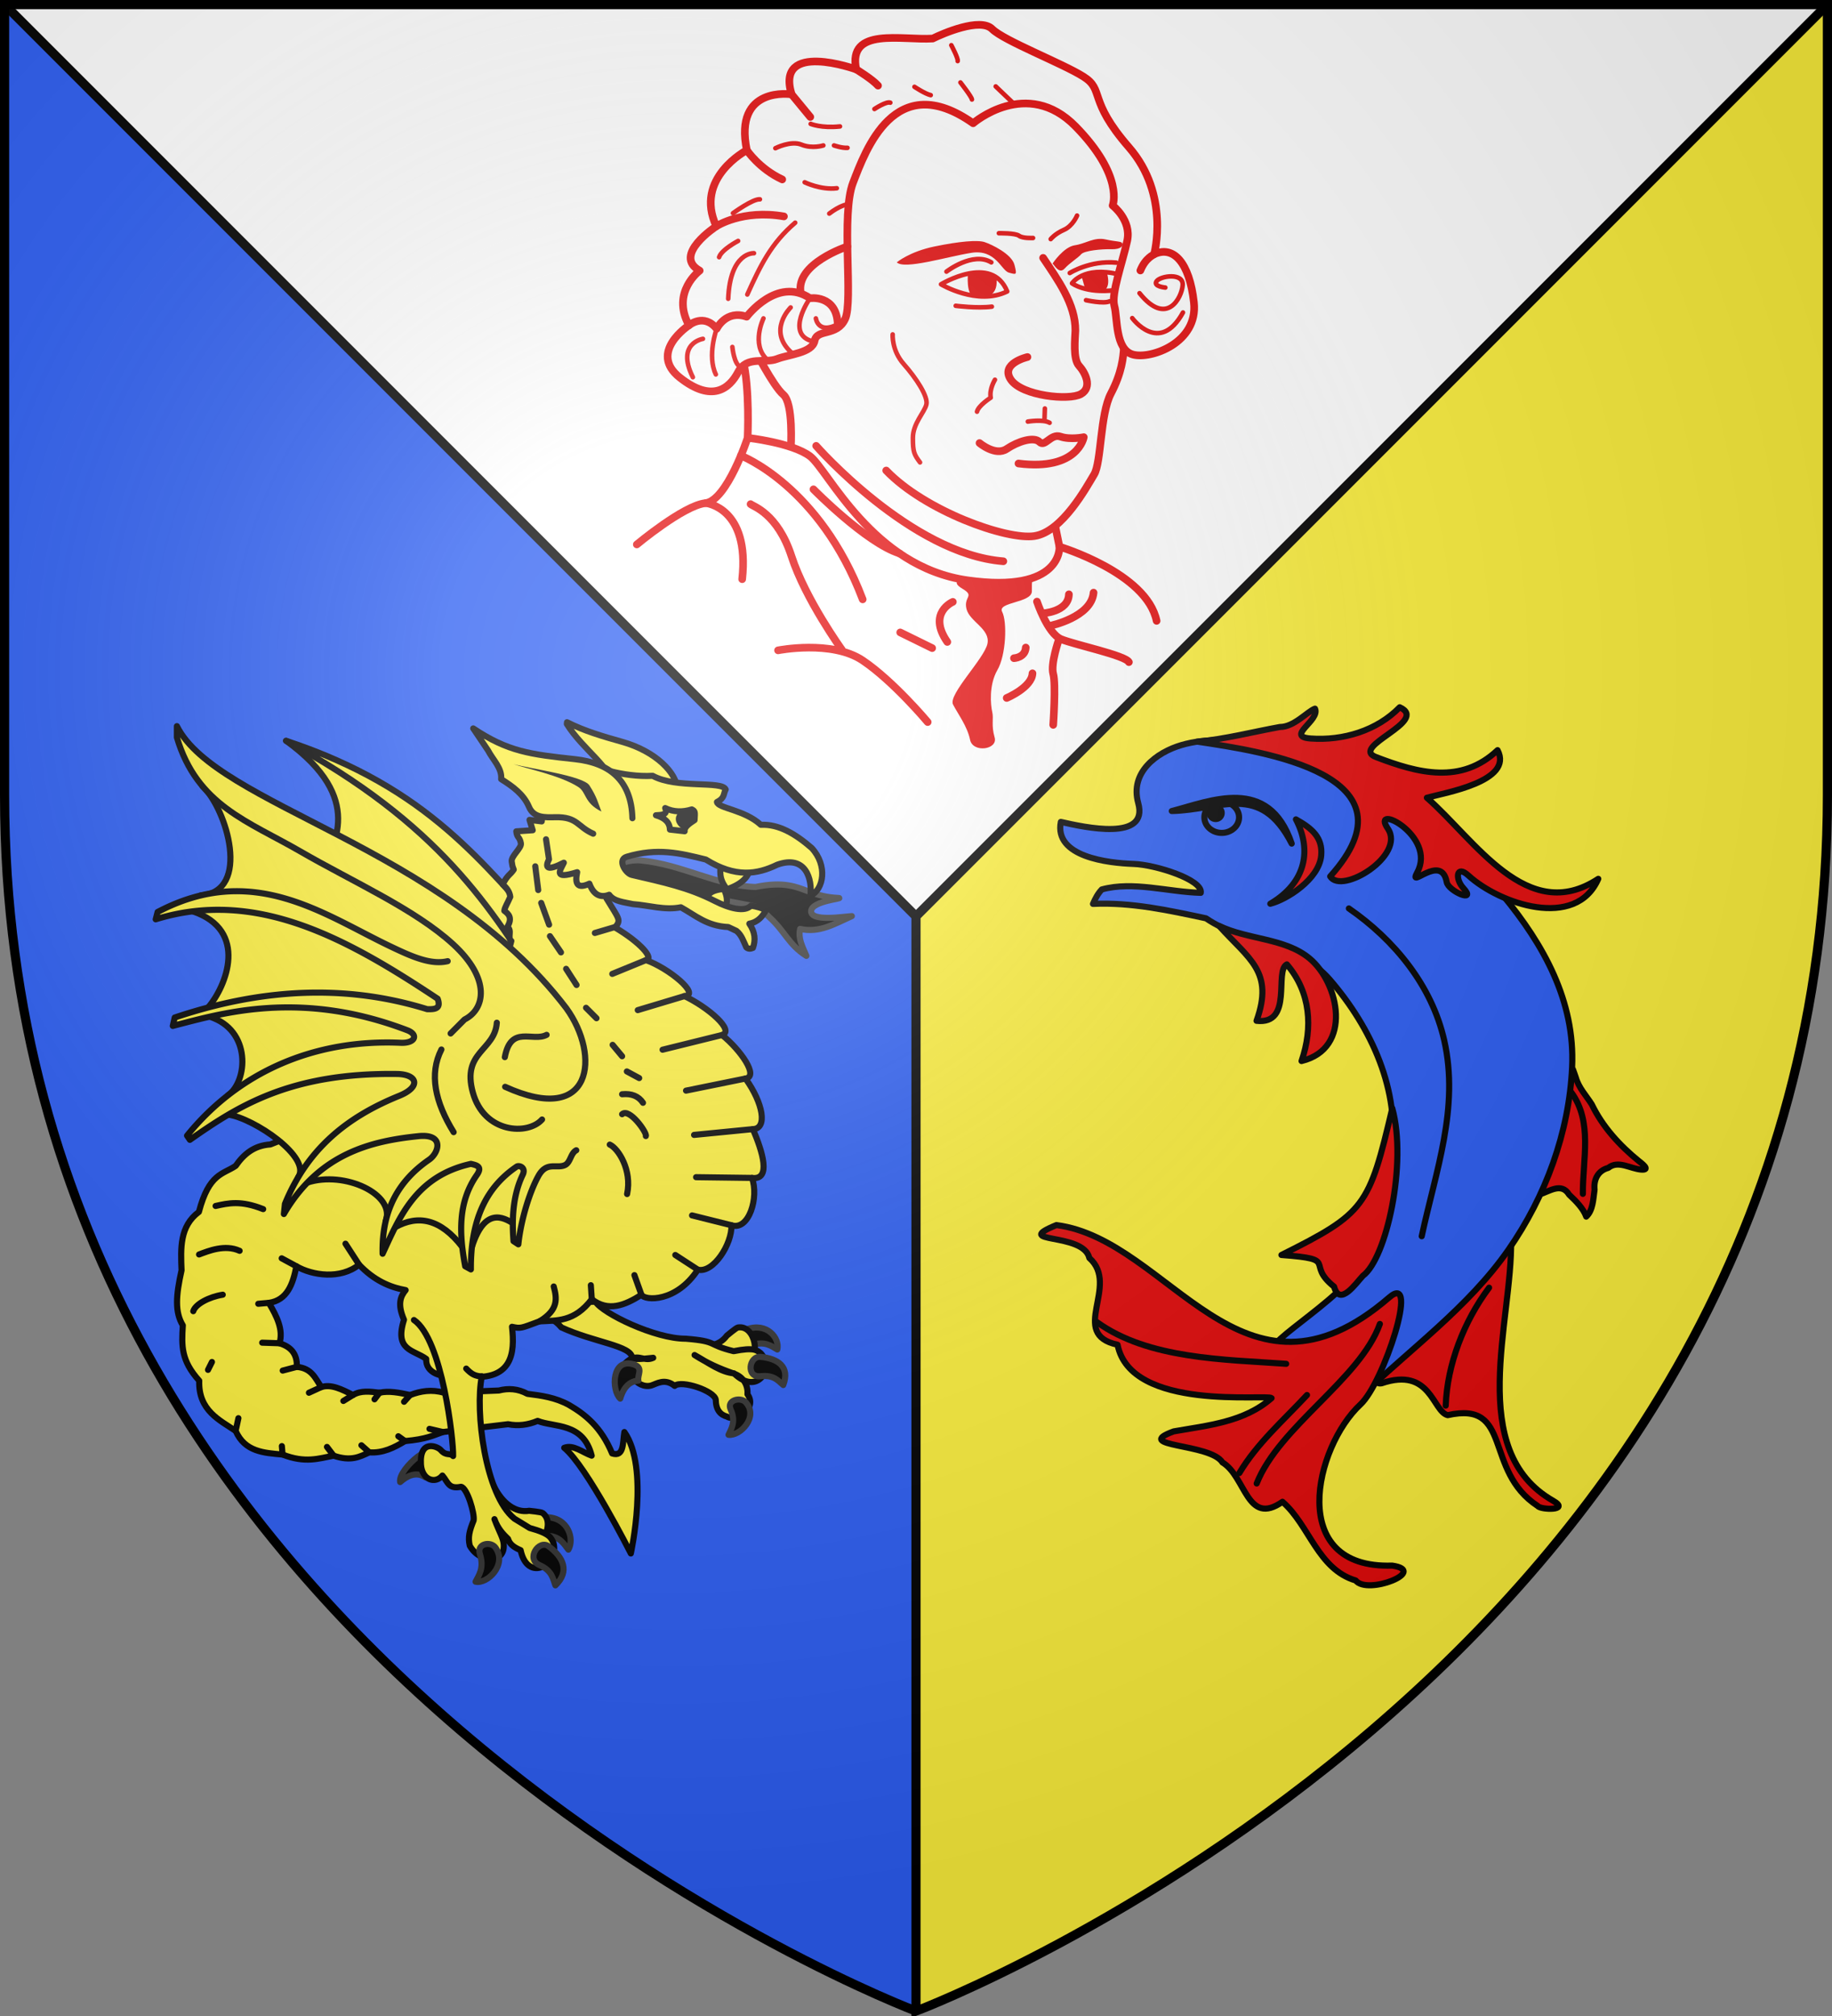 <svg xmlns="http://www.w3.org/2000/svg" width="600" height="660"><rect width="100%" height="100%" fill="#808080" stroke="none"/><radialGradient id="a" cx="221.445" cy="226.331" r="300" gradientTransform="matrix(1.353 0 0 1.349 -77.63 -85.747)" gradientUnits="userSpaceOnUse"><stop offset="0" stop-color="#fff" stop-opacity=".314"/><stop offset=".19" stop-color="#fff" stop-opacity=".251"/><stop offset=".6" stop-color="#6b6b6b" stop-opacity=".125"/><stop offset="1" stop-opacity=".125"/></radialGradient><g fill-rule="evenodd"><path fill="#fcef3c" d="M300 658.5s298.5-112.32 298.5-397.772V1.5H1.5v259.228C1.5 546.18 300 658.5 300 658.5"/><path fill="#2b5df2" d="M1.5 1.5v259.219C1.5 546.17 300 658.5 300 658.5V1.5z"/><path fill="#fff" d="M1.5 1.5 300 300 598.5 1.5z"/></g><g stroke="#e20909" stroke-linecap="round" stroke-linejoin="round" stroke-width=".733"><path fill="#fff" stroke-width="1.834" d="m-340.467 110.095 2.173 10.546 4.425 6.594-22.97 4.132c-12.099-3.428-23.582-3.906-37.453-15.84l-10.9-18.435 4.441-7.67z" transform="matrix(1.364 0 0 1.363 808.417 14.545)"/><path fill="#fff" stroke-width="1.834" d="M-413.166 94.49s.57-11.895-1.142-18.746 19.792-58.045 19.792-58.045l32.734-12.75 25.502 7.23 16.747 23.79-.61 34.949s-2.557 0-2.692 2.086-.47 5.853-3.095 10.832-2.287 16.553-4.037 19.446-7.603 13.793-14.332 14.803c-6.728 1.009-26.308-6.056-35.594-15.745" transform="matrix(1.364 0 0 1.363 808.417 14.545)"/><path fill="none" stroke-width="1.834" d="M-411.739 72.794s4.663 9.23 7.137 11.324 1.808 12.75 1.808 12.75" transform="matrix(1.364 0 0 1.363 808.417 14.545)"/><path fill="#e20909" stroke="none" d="M344.732 86.267s3.578-5.411 7.248-5.961 6.33-2.752 10.092-1.926c3.761.825 5.138.55 5.505 1.284.367.733-.367 2.017-3.579 1.926-3.21-.092-8.899.458-9.908 1.65-1.01 1.193-3.67 2.752-5.413 4.678s-3.303-1.009-3.945-1.65m-51.028-.382s4.152-3.502 12.326-5.188 14.143-2.205 16.478-1.427 8.823 3.891 9.731 7.393c.908 3.503.649 3.243-1.816 2.595-2.465-.649-4.282-7.783-12.326-6.486s-21.928 5.578-24.393 3.113"/><path fill="none" stroke-width="1.834" d="M-342.213 51.27c3.47 5.221 7.806 11.088 7.738 17.495-.067 1.884-.606 6.795.875 8.41s3.297 5.181.47 6.796-14.13.471-16.82-3.432c-2.692-3.902 3.97-5.45 3.97-5.45" transform="matrix(1.364 0 0 1.363 808.417 14.545)"/><path fill="none" stroke-width="1.1" d="M-353.786 80.54s-1.413 2.287-1.01 4.306c0 0-2.96 1.884-3.296 3.364m-7.334-33.643s6.325-4.911 10.765-2.22m1.817-6.998s3.97-.067 4.845.606 3.364.538 3.364.538m10.564-5.383s-1.01 2.49-3.163 3.432-3.162 2.22-3.162 2.22m-22.81 16.014s5.114.673 8.68.202m22.608-1.548s4.239.942 5.652.27m-9.555-6.796s4.912-3.095 11.17-2.49m-53.688 17.24s-.286 3.806 2.664 7.137 5.9 7.802 5.424 9.706-3.235 4.567-3.235 7.993c0 3.425.285 3.996 1.713 5.9m29.974-12.942-.095 2.712m-3.997.428s3.663-.618 5.234.286M-366.73 57.617s12.18-7.422 15.89 1.713c-7.183 3.52-15.89-1.713-15.89-1.713m42.594-2.406c-8.416-2.035-11.145 2.168-11.145 2.168s3.3 2.502 10.28 1.65z" transform="matrix(1.364 0 0 1.363 808.417 14.545)"/><path fill="#fff" stroke-width="1.834" d="M-387.093 5.995s-19.507-7.042-15.51 5.995c0 0-13.989-2.189-10.753 13.417 0 0-12.751 6.66-7.327 18.27 0 0-10.658 6.946-3.997 10.657 0 0-6.946 5.138-2.57 13.131 0 0-9.895 6.471-2.188 12.561 7.708 6.09 11.895 2.664 13.988-1.332s6.376-1.998 9.325-3.14c2.95-1.142 8.47-1.428 9.04-4.378.571-2.95 5.329-.951 7.327-5.233s-1.047-25.121 1.903-32.734c2.95-7.612 9.992-27.595 28.833-14.273 0 0 12.907-11.2 24.614.778 11.708 11.976 8.882 18.974 8.882 18.974s4.575 3.499 3.499 8.478c-1.077 4.98-3.903 12.784-3.095 15.61s.134 10.497 4.44 11.708c4.307 1.21 15.745-2.826 14.669-12.515-1.077-9.69-4.98-13.726-9.555-11.573 0 0 3.903-14.265-6.055-25.703-9.959-11.439-5.787-13.726-10.9-16.956s-19.11-8.613-21.936-11.439-11.842 1.077-14.264 2.288c-7.33.476-20.5-2.856-18.37 7.409" transform="matrix(1.364 0 0 1.363 808.417 14.545)"/><path fill="none" stroke-width="1.834" d="M-413.356 25.407s2.983 4.467 8.5 7.023m-15.827 11.246s6.273-4.113 16.231-2.364m1.848-29.322 4.477 5.436m11.034-11.431s3.901 2.379 5.233 3.901m-45.39 57.57s3.555-3.008 6.65.828c0 0 2.22-4.643 7.2-2.894 0 0 7.334-9.756 15.206-4.44 0 0 6.392-.943 6.661 6.257m2.328-18.688s-12.542 4.092-11.21 11.134m84.847-9.267c-.082.166-2.05.802-3.297 3.902" transform="matrix(1.364 0 0 1.363 808.417 14.545)"/><path fill="none" stroke-width="1.1" d="M-415.45 47.197s-3.996 2.094-4.567 3.902m8.373-.952s-5.709-.38-6.185 10.943m16.082-18.27c-5.821 4.992-8.337 10.262-11.498 17.247m-3.442-19.53s4.853-3.521 6.47-3.331m3.712-12.275s3.71-1.903 6.28-.857 5.234.19 5.234.19m2.569 0s1.903.667 3.235.572m-10.277 8.278s3.902 1.903 7.708 1.428m2.379 3.9s-1.713.286-4.187 2.19m-4.462-21.547s2.559 1.088 7.031.612m8.279-4.187s2.854-1.903 3.806-1.522m5.804-3.806s2.57 1.712 3.902 1.998m7.137-3.045s2.759 3.52 2.759 4.092M-364.256.19s1.713 3.236 1.522 3.807m9.135 6.09 4.282 4.091m36.44 44.225s-3.027-.27-2.085-1.548 6.46-2.086 6.257.942c-.202 3.028-3.835 10.093-10.362 1.951m-1.75 5.989s6.528 8.949 12.18-1.346m-115.26 6.325s-6.527 1.01-2.422 9.218m5.719-11.64s-2.355 6.459-.202 10.967m11.439-13.457s-3.028 6.19.807 9.824m5.72-12.448s-5.72 5.585.268 10.9m4.374-13.12s-6.123 8.68.673 10.361m.74-5.517s.538 3.903 5.248 1.413m-25.3 5.45s.405 4.172 1.885 4.71" transform="matrix(1.364 0 0 1.363 808.417 14.545)"/><path fill="#fff" stroke-width="1.834" d="M-439.776 120.103s11.195-9.342 16.428-9.913 10.182-15.7 10.182-15.7 10.666 1.185 14.972 4.414c4.306 3.23 14.937 26.582 37.814 29.812s22.086-8.075 22.086-8.075 20.905 6.243 23.328 17.816" transform="matrix(1.364 0 0 1.363 808.417 14.545)"/><path fill="none" stroke-width="1.834" d="M-423.173 110.166s10.58 1.056 8.696 18.28m2.018-18.032c.539.538 6.46 2.153 9.824 12.515s12.111 22.473 12.111 22.473m-15.34.135s12.918-2.557 20.32 2.422 15.61 14.803 15.61 14.803m-6.594-21.531 7.67 3.768m-45.925-46.226s18.877 7.2 29.239 34.518m21.648.604s-6.173 2.626-1.328 9.623m21.531-9.689s2.557 7.67 5.786 9.017c3.23 1.345 15.476 3.902 16.284 5.517m-16.822-5.383s-2.018 5.787-1.346 8.209 0 12.246 0 12.246m-.672-23.82s9.823-2.018 10.362-7.939m-12.38 4.98s6.336-.253 6.458-4.576m-13.187 15.341s2.691-.135 2.826-2.557m-4.576 12.111s6.056-2.556 6.19-5.92m-51.944-54.636s22.743 25.972 44.947 27.721m-45.591-17.283s12.605 12.836 20.653 15.394" transform="matrix(1.364 0 0 1.363 808.417 14.545)"/><path fill="#e20909" stroke="none" d="M315.242 192.766c4.152 2.465.26 2.465 1.298 6.615s7.785 6.486 6.876 11.285-12.975 16.733-11.288 19.976 4.671 7.134 5.58 11.544 9.212 3.243 8.044-.778-.26-6.097-.779-8.302-1.167-8.82 1.687-13.75c2.854-4.928 3.244-15.824 1.557-19.067-1.687-3.242 9.786-2.87 9.731-6.744-.055-3.875.25-4.265.25-4.265.19 1.816-19.242 2.066-23.204.39 0 0-3.904.632.248 3.096"/><path fill="none" stroke-width="1.834" d="M-357.487 95.746s3.836 3.23 6.527 1.413 6.527-3.028 7.873-1.682c1.345 1.345 2.69-2.086 5.046-1.279 2.355.808 5.585.135 5.585.135s-1.346 8.141-15.678 6.325" transform="matrix(1.364 0 0 1.363 808.417 14.545)"/><path fill="#e20909" d="M-359.885 54.991s-.595 5.337 1.606 5.445 5.155-.117 4.438-4.75c-1.875-1.091-3.94-1.009-6.044-.695m27.217.454.885 3.143c.11-.095 6.39 2.87 4.468-3.891-1.716-.269-3.478.032-5.353.748" transform="matrix(1.364 0 0 1.363 808.417 14.545)"/></g><g stroke-width="2"><g stroke="#000" stroke-linecap="round" stroke-linejoin="round" stroke-width="3.918"><path stroke="#313131" d="m-32.114 240.685.112 11.8c-8.917.1-11.614 5.662-14.255 8.943-4.037-6.735.087-20.705 14.143-20.743zm74.139-36.73 3.568 11.13c6.236-4.08 12.162-.512 16.18 3.048 1.563-8.723-24.71-29.653-19.748-14.178m-202.71-83.642-3.568 10.118c-8.41-2.96-12.676.87-16.179 2.771-1.697-7.132 6.527-17.658 19.748-12.889" transform="matrix(-.51 0 0 .511 162.556 373.732)"/><g fill="#fcef3c"><path d="M-17.414 259.137c-8.876 6.5-21.797-13.966-12.306-21.186.854-.65 8.632-1.412 8.632-1.412 8.578 1.44 17.115-4.474 22.755-15.94l-8.062 27.239zM-159.987 141.44c-10.46-2.089-6.423-24.37 4.935-22.31 1.022.186 7.013 5.189 7.013 5.189 5.137 6.984 13.826 8.057 25.194 4.67l-22.077 12.97zM111.782-173.072c-6.45-16.607-28.372-46.276 23.034-83.569-96.908 43.7-128.719 92.618-161.458 133.55l-1.556 32.038z" transform="matrix(-.51 0 0 .511 162.556 373.732)"/><path d="M-30.53-95.752C3.003-149.807 36.782-203.857 135.111-256.8 42.448-226.2 8.727-177.468-34.418-131.635zM-87.193 138.575c-1.112 1.77-14.418-.295-13.539-.024 6.575 3.039 10.173-4.209 18.003 3.521 5.863 10.945 1.09-3.01-5.169 9.059-2.002 3.86-7.302 6.448-11.648 5.112-3.289-1.011-8.603-4.858-14.973.277-4.264-3.955-25.764 3.215-26.389 8.93-.128 6.604-3.044 9.628-7.215 10.752-5.493 3.538-19.884-4.988-13.14-14.329-.44-5.268 2.169-10.97 8.721-13.233 9.815-3.39 16.853-6.598 25.25-11.883-9.517 5.34-17.038 11.057-25.299 11.706-15.301 14.854-26.157-3.512-17.132-12.931 2.462-1.767 3.923-3.887 17.328-1.248 17.408-4.233 9.666-6.298 30.722-7.992 19.61.153 53.452-16.242 58.003-23.706l52.388 1.337c-11.862 9.532-21.747 4.552-30.486 15.134-20.862 9.586-45.278 11.698-45.425 19.518z" transform="matrix(-.51 0 0 .511 162.556 373.732)"/><path d="m-29.925-212.921-17.378-4.584-23.48 61.813c-8.235 13.56-9.47 13.527-5.451 18.548-16.524 9.695-25.407 20.184-19.814 20.866-14.815 5.197-35.48 22.379-24.737 23.056-15.39 7.29-32.581 22.218-24.152 24.923-11.724 9.424-23.969 26.585-15.063 27.9-11.38 15.812-14.269 32.138-4.772 32.417-6.063 14.186-12.05 32.849.608 31.262-4.565 12.32 1.867 34.002 13.19 30.333-.474 11.935 11.614 30.884 21.572 28.454 13.853 21.058 33.974 19.974 36.227 16.1 10.631 6.727 21.258 11.09 31.889 2.834 11.206 14.686 22.383 13.57 33.589 14.18 12.176 4.527 12.01 4.7 17.645 3.478-1.903 16.6-.765 36.023 31.361 31.492l4.992-.455c8.124 1.967 19.264-1.22 18.725-10.467 7.998-5.893 20.616-5.177 14.269-25.078 4.363-10.037 2.262-14.99-1.055-18.999 10.153-1.785 20.376-6.279 29.896-16.293 11.962 9.642 30.078 6.92 40.272 1.018 2.208 11.362 5.819 21.756 17.703 23.454-5.159 8.638-9.457 17.252-6.859 25.89-6.787 2.083-11.446 6.23-11.138 15.134-9.684.832-11.924 7.484-15.71 12.945-6.2-2.076-13.268 1.412-20.34 5.087-5.093-3.054-11.1-2.234-17.06-1.48-5.985-1.386-12.777-.014-19.637 1.48-6.816-2.626-13.926-3.73-21.63-1.48l-35.348-1.418c-6.115-1.574-12.233-1.187-18.348 2.126-8.954 1.12-17.894 2.272-26.848 7.213-10.547 6.165-20.529 14.163-27.551 30.977-7.797 2.549-6.739-7.093-7.855-13.718-16.248 22.925-4.162 77.797-4.162 77.797s28.406-56.066 42.792-67.686c-5.897-2.29-11.748 2.969-17.644 5.024 5.37-21.452 24.12-17.983 34.702-22.283 6.334 2.644 12.66 3.393 18.993 2.125l41.913 5.023c6.191 2.15 10.487 4.573 24.269 5.796 6.99 4.197 14.175 7.84 22.92 7.213 6.035 2.783 11.708 5.98 22.92 2.126 9.544 1.776 18.123 4.99 32.77-.709 11.986-1.08 24.203-1.691 30.13-15.134 9.967-6.832 24.073-12.914 23.409-32.177 11.663-12.926 11.377-22.159 10.532-35.445 5.177-8.55 4.489-18.967.82-35.292.542-14.034 1.333-28.147-11.138-37.417-6.565-24.802-15.39-23.934-23.623-29.496-5.16-7.462-11.798-13.071-22.276-13.718C64.994-30.543 15.517-28.886-9.63-128.528c2.764-1.873-.795-6.941 2.581-8.97-3.558-5.953-.705-8.405 1.918-10.352-.214-2.189-2.054-4.836-3.808-8.947.354-3.099 2.117-5.63 4.827-7.968-2.991-6.151-4.888-6.12-7.065-9.49.976-2.455.915-2.575 1.302-5.157.52-3.481-6.437-8.617-5.888-11.664.798-4.433 2.508-3.295 2.955-7.677l-10.551-.708 2.052-6.634-7.855.966z" transform="matrix(-.51 0 0 .511 162.556 373.732)"/><path d="M52.908 114.32c-18.222 12.372-25.487 77.36-25.15 87.159 2.149-2.324 4.349.223 7.948-3.882 2.082-2.373 13.72-7.107 12.707 9.22-.621 10.016-9.222 12.722-13.778 7.147-3.668 4.23-3.796 8.828-11.935 7.2-3.966.553-8.903 17.283-8.123 21.554 2.678 6.643 3.782 10.641 2.494 16.185-6.488 11.506-22.63 11.685-21.822-.701.284-4.362 2.671-7.538 5.96-16.309-2.18 6.127-5.608 9.634-8.731 12.631-1.019 3.33-3.459 5.287-8.082 7.28-4.583 21.432-25.193 8.643-21-4.938 1.484-2.904 1.912-5.696 15.177-9.289l9.84-6.01C7.3 226.32 13.745 172.54 9.345 150.466" transform="matrix(-.51 0 0 .511 162.556 373.732)"/></g><path stroke="#313131" d="M-160.23 167.093c3.357-3.747 12.472-1.49 9.78 4.432-3.685 8.11-.237 12.688 1.354 16.34-7.386.9-19.55-11.38-11.134-20.772m-9.493-29.163c7.521-.746 9.605 13.462.063 12.399-8.862-.988-11.474 3.158-14.594 5.637-4.47-11.658 3.333-16.925 14.531-18.036zm136.139 121.375c6.29-4.604 14.809 8.122 5.884 12.01-8.29 3.611-8.647 8.985-10.236 13.003-9.427-9.018-5.013-18.158 4.352-25.013m34.022.971c3.018-4.427 12.295-2.827 10.13 3.92-2.963 9.24.872 13.927 2.775 17.776-7.28 1.694-20.469-10.597-12.905-21.696m-88.77-117.478c-6.41 2.084-2.06 6.854-2.887 10.332 7.237.535 10.229 6.586 11.661 11.539 5.835-5.6 5.427-26.487-8.774-21.871" transform="matrix(-.51 0 0 .511 162.556 373.732)"/><path fill="#fcef3c" d="M-116.19-225.814c.4-10.279 13.603-24.186 35.41-30.305 12.473-3.5 24.39-6.968 35.402-12.546l.1 1.137c-10.192 16.5-30.322 28.968-27.394 38.484z" transform="matrix(-.51 0 0 .511 162.556 373.732)"/><path stroke="#313131" d="M-93-180.099c-26.526 2.611-48.59 16.29-73.45 16.979-9.22-1.878-15.724-1.904-21.05-1.047-11.175 1.798-17.164 7.48-32.181 8.08-4.38.29 17.315 1.806 17.525 8.445.22 7.008-21.343 3.448-26.138 3.198 11.438 5.107 20.814 10.94 33.2 8.198 1.382 6.167-1.39 11.103-4.007 17.27 11.395-7.178 13.796-15.74 23.386-24.408 3.393-3.067 6.065-6.617 12.196-7.793l78.785-15.105 5.98-11.475c-4.699-1.867-9.469-2.812-14.245-2.342" transform="matrix(-.51 0 0 .511 162.556 373.732)"/><path fill="#fcef3c" d="m-144.31-179.507-18.578 3.724c.457 5.542 4.355 10.527 14.724 14.115 5.889-7.105 4.236-12.337 3.854-17.839m11.105 24.932-13.336 5.366c-2.162-3.7-2.004-7.603.485-12.644 10.346.963 9.945 4.732 12.85 7.278" transform="matrix(-.51 0 0 .511 162.556 373.732)"/><path fill="#fcef3c" d="M-73.47-237.233c-7.183 1.873-17.525 3.464-26.924 2.891-15.32 8.398-44.629 2.986-46.892 8.757 1.606 2.924.466 5.428 5.611 8.043-.68 4.023-17.642 4.915-28.167 14.598-11.604-.55-22.304 5.879-32.675 14.853-10.326 11.123-7.823 26.57.83 30.589-1.289-10.52 2.839-26.447 21.345-19.862 12.703 6.157 26.746 8.522 45.817-3.337 16.745-4.16 31.072-7.665 50.809-1.774 6.26 1.869.665 10.707-3.23 11.614-20.233 4.71-36.43 8.065-53.315 16.702-9.556 4.889-19.313 7.274-23.266 3.008-3.6.494-7.934 1.914-9.74 2.84 2.35 3.867 4.916 7.567 10.794 8.712-3.756 5.438-4.081 10.577-2.28 15.53 1.672.707 3.093.636 4.215-.368 1.776-3.753 2.987-7.895 6.356-10.554l5.245-2.458c13.746-.6 21.165-7.562 30.44-12.658 10.496 2.078 20.514-1.305 30.765-2.022 5.663-1.291 12.114-1.62 15.25-5.998 5.583 2.105 9.968.212 12.724-7.111 7.738 3.588 9.475.1 7.85-7.352 15.893 5.02 10.827-1.288 8.568-6.08 10.477 5.36 12.41 3.605 9.518-2.165l1.91-12.832" transform="matrix(-.51 0 0 .511 162.556 373.732)"/><path fill="none" d="M-125.532-212.821c-2.271 1.142-2.07 1.673-1.767 6.859 3.482 2.262 6.74 4.544 6.361 7.144l9.466-1.06c.102-4.333 2.972-7.447 8.966-9.184-3.833-.193-7.8-.289-5.927-4.616-5.362 2.647-11.347 2.664-17.1.857" transform="matrix(-.51 0 0 .511 162.556 373.732)"/><path d="m-125.93-205.556 6.329 2.95c2.137-1.617 4.318-5.307-.503-7.93-3.525-1.919-6.1 1.674-5.825 4.98" transform="matrix(-.51 0 0 .511 162.556 373.732)"/><path fill="#fcef3c" d="M-87.378-207.16c.661-24.318 14.697-35.455 36.907-37.838 28.722-3.083 43.09-4.837 65.31-19.7l-9.492 14.086c-3.13 6.052-9.107 11.335-8.442 18.413-7.365 4.627-14.419 9.622-17.884 17.765-3.005 7.06-10.042 6.774-16.85 6.627-14.423-.31-14.088 6.056-24.36 10.557" transform="matrix(-.51 0 0 .511 162.556 373.732)"/></g><path d="M168.146 250.145c6.15 1.66 22.898 3.847 24.92 7.01 2.505 3.918 2.771 5.658 3.908 8.538-5.801-2.917-4.817-6.271-7.592-8.054-5.969-3.833-17.049-6.015-21.236-7.494"/><path fill="#fcef3c" stroke="#000" stroke-linecap="round" stroke-linejoin="round" d="m176.145 379.593-7.8 21.11c-3.644-2.36-9.633-5.446-13.778 7.46l-3.173.07c-7.051-9.162-14.404-10.673-21.984-6.454l-3.124-1.86c3.464-8.908-13.464-16.727-25.592-12.774l-3.053-1.707c4.521-6.537-14.483-19.333-22.862-20.53l-.129-6.314c6.504-4.577 7.819-21.343-5.97-25.75l-.528-3.006c5.972-6.93 13.412-25.27-5.016-31.487l2.62-5.199c16.613-1.161 8.545-28.386.537-35.811l84.465 46.297 17.85 31.211" transform="matrix(1 0 0 1 .001 .002)"/><path fill="#fcef3c" stroke="#000" stroke-linecap="round" stroke-linejoin="round" d="M188.729 376.575c-1.889 1.003-1.84 4.006-3.736 4.867-2.745 1.247-5.967-1.327-8.682 3.58-2.872 5.19-5.723 14.414-6.547 22.346l-1.585-1.04c-.719-8.918.259-16.012 3.012-21.724 1.171-2.431-1.207-3.197-1.958-2.688-10.016 6.786-15.126 17.364-15.015 33.664l-1.865-1.027c-1.95-10.518-2.453-20.808 3.73-29.766 2.059-2.863.092-3.31-1.865-3.764-18.225 4.051-23.52 17.848-28.913 29.425a50 50 0 0 1 .034-3.356c.459-10.211 4.287-19.935 15.2-27.437 3.206-2.204 5.15-8.604-3.56-7.695-15.027 1.568-32.323 5.443-44.008 25.486l.343-3.303c7.308-17.824 20.005-28.337 37.428-35.392 7.244-2.934 6.055-7.064-.774-7.152-35.173-.464-52.318 10.736-67.776 21.555l-.933-1.369c16.893-20.858 41.698-31.656 69.953-30.397 4.877.216 5.864-2.697 2.176-4.106-35.183-13.443-60.976-5.469-76.793-1.422l.622-2.737c31.215-10.485 58.355-10.28 82.7-2.737 2.409.056 4.641-.053 3.42-3.421-29.449-19.547-59.245-36.248-92.338-26.003l.622-2.395c31.16-16.401 54.116.657 76.029 11.157 7.186 3.444 13.424 6.248 18.967 4.941" transform="matrix(1 0 0 1 .001 .002)"/><path fill="#fcef3c" stroke="#000" stroke-linecap="round" stroke-linejoin="round" d="M165.435 355.802c28.775 13.111 31.322-10.154 20.031-25.755-40.735-53.35-114.482-66.149-127.528-92.324v3.71c6.612 22.261 23.507 27.5 40.46 37.323 16.877 9.779 37.416 18.837 49.98 30.338 12.467 11.413 10.492 21.307 3.768 24.664l-4.561 4.583" transform="matrix(1 0 0 1 .001 .002)"/><path fill="none" stroke="#000" stroke-linecap="round" stroke-linejoin="round" d="M70.61 394.811c4.21-.946 8.27-1.878 15.586 1.031m-7.718 13.651c-4.8-2.176-10.16.017-13.283 1.197m7.758 13.17c-4.481.715-8.934 3.066-9.655 5.393m24.73-2.726-3.446.307m-16.457 21.63 1.291-2.583m109.61-107.096c-4.563 2.435-11.695-3.354-13.69 7.305m9.97-62.48.971 7.774m.971 4.211 2.59 7.127m.273 3.753 3.613 5.316m17.722-8.31-6.624 1.956m16.724 8.885-11.016 4.513m23.634 7.267-15.291 4.593m27.61 8.14-19.487 4.819m27.17 9.437-19.486 3.96m21.92 12.603-19.286 1.894m18.976 14.078-18.317-.24m11.59 15.739-12.907-3.22m1.903 17.758-7.392-4.8m-11.086 13.026-2.306-6.436m-13.96 7.884-.31-4.59m-16.822 11.835c6.359-3.804 5.682-7.608 4.67-11.411m-63.753-7.148-4.453-6.86m-16.089 7.38-4.803-2.593m-.728 27.805-5.66-.186m11.34 7.919-4.625 1.216m12.639 5.397-4.045 1.858m14.42.742-3.14 1.945m11.841-2.702-1.635 2.164m11.652-1.407-1.984 2.213m12.688 9.896-4.362-1.029m-8.017 3.99-2.189-1.571m-9.502 5.257-2.583-2.302m-9.108 3.388-2.172-2.85m-14.542 2.488-.23-2.757m-15.139-4.976.905-4.16m107.326-147.112 3.42 5.288m3.109 7.464 3.42 3.422m5.285 8.709 3.11 3.732m1.554 4.977 4.041 2.177m-5.596 5.288c3.104-.303 5.394.614 6.84 2.8m-6.84 3.732c2.35-2.212 8.276 6.148 7.773 7.154m-11.814 2.8c2.722 1.216 7.36 8.29 5.673 16.184m-47.591 59.708c-2.227-.107-3.405-.771-5.098-2.562m-8.12-104.47c-4.093 8.01-2.063 17.244 4.005 27.065m28.957-4.147c-4.625 5.246-19.018 4.567-22.69-8.907-3.642-13.365 7.226-13.555 7.872-22.78" transform="matrix(1 0 0 1 .001 .002)"/></g><g stroke="#000" stroke-linecap="round" stroke-linejoin="round" stroke-width="1.899"><path fill="#e20909" d="M172.237 124.45c-1.75-2.745-4.063-5.145-4.964-8.373-.599-1.528-1.239-4.457-1.235-1.23-.954 9.683-3.93 19.236-6.953 28.517-1.047 3.214-2.21 6.244-3.28 9.174 3.194-.934 6.978-3.971 9.4.004 2.148 1.998 4.445 4.343 5.315 6.824 2.158-1.965 2.18-5.568 2.595-8.363-.335-3.148 1.056-5.953 4.261-6.786 3.07-2.5 6.847.276 10.259.528 3.142.232.02-2.03-.73-2.637-5.988-4.853-11.302-10.675-14.668-17.658zm-12.02 123.25c-27.333-15.597-12.586-56.02-13.066-81.036-3.654 5.739-8.717 10.326-13.192 15.418-1.983 2.256-35.301 30.416-27.085 29.107 15.345-5.213 15.832 8.728 20.557 9.907 20.417-4.537 11.035 17.168 28.029 28.256.898 1.226 10.262 1.49 4.758-1.651" transform="matrix(1.053 0 0 1.053 339.947 230.487)"/><path fill="#2b5df2" d="M17.11 62.142c11.887-.564 23.603 2.02 35.154 4.482 11.965 8.193 28.45 7.385 38.55 19.1 12.919 14.983 21.906 34.453 19.153 54.407-1.444 10.472-4.405 20.684-7.425 30.75-3.544 11.814-34.47 28.82-28.52 29.86 25.276-2.363 50.065-25.385 26.045 11.302-2.449 4.26-5.988 10.225-.214 3.798 15.683-15.162 33.978-28.203 46.482-46.186 11.545-16.605 18.84-36.347 19.796-56.734.968-20.629-8.93-38.18-21.477-53.372-18.363-22.235-69.192-55.758-99.981-46.805-7.804 2.269-16.15 8.507-13.494 18.043 3.335 11.977-16.68 7.547-24.07 5.858-2.144 10.88 14.671 12.798 22.646 13.068 6.808.23 21.64 4.938 20.868 8.987-10.16-.268-20.98-3.722-30.778-1.053-1.215 1.293-2.06 2.88-2.735 4.495" transform="matrix(1.053 0 0 1.053 339.947 230.487)"/><path fill="#e20909" d="M110.148 267.86c-32.96 1.083-24.084-36.89-9.818-50.125 7.188-6.668 18.556-41.583 8.922-33.253-45.759 39.567-68.242-17.972-103.519-22.49-14.377 5.92 8.392 2.086 10.247 10.237 9.663 8.576-6.688 23.65 8.777 26.97 4.095 20.87 46.588 15.248 47.9 16.594-8.49 7.47-19.818 8.47-30.434 10.343-13.327 4.86 11.5 3.66 15.163 9.664 7.306 4.372 7.572 19.985 18.665 12.225 8.415 7.31 10.924 20.93 22.768 24.47 3.651 4.668 22.715-2.97 11.33-4.636" transform="matrix(1.053 0 0 1.053 339.947 230.487)"/><path fill="#e20909" d="M92.092 181.129c1.747 6.374 6.758-.996 8.96-3.359 7.342-5.361 13.856-35.123 9.149-52.089-7.225 30.652-8.43 32.566-34.482 45.613 18.328 1.345 7.226 2.537 16.373 9.835m-7.658-102.07c-7.623-6.305-19.027-5.758-28.12-10.097 9.382 10.417 17.144 14.214 11.663 29.528 11.554 1.286 5.426-15.56 9.428-17.544 7.414 8.626 8.157 19.663 4.566 30.05 15.989-3.894 11.72-24.28 2.463-31.937m-9.17-71.927c4.402.03 8.548-4.858 10.897-5.695 1.698 3.683-9.376 8.697-1.343 9.279 10.053.728 20.605-2.43 27.692-9.716 9.43 4.352-15.709 12.278-7.425 15.465 13.094 5.039 26.517 8.59 37.86-2.124 5.114 9.71-16.555 13.262-21.988 14.797 14.938 13 31.196 39.81 53.313 25.204-6.947 15.982-30.707 7.83-40.376-1.013-3.852-3.523-4.188 1.073-1.635 3.844 4.472 4.854-4.61 1.092-5.139-1.83-1.653-9.142-12.206 2.64-9.163-2.992 6.171-11.421-14.751-21.94-9.143-13.616 5.631 8.36-14.369 20.642-17.934 14.859C119.357 21.919 70 14.75 49.548 11.694c8.658-.776 17.177-3.016 25.717-4.562" transform="matrix(1.053 0 0 1.053 339.947 230.487)"/><path fill="none" d="M96.69 63.553c14.078 9.709 25.786 23.916 29.65 40.938 4.797 21.13-2.661 40.789-6.982 60.976m46.545-44.705c6.718 9.232 3.483 20.812 3.575 31.524M18.386 192.191c15.974 11.506 39.598 11.57 58.82 12.94M62.63 239.096c5.533-9.268 13.772-16.432 21.046-24.263m-15.65 27.504c7.05-17.774 32.176-32.441 38.317-49.607m20.474 25.402c.465-12.89 5.712-26.3 13.492-36.666" transform="matrix(1.053 0 0 1.053 339.947 230.487)"/><path fill="#e20909" fill-rule="evenodd" d="M80.23 35.856c4.868 9.29 3.38 19.53-7.97 26.236 5.12-1.274 15.163-7.634 15.83-14.944.51-5.573-2.724-8.411-7.86-11.292" transform="matrix(1.053 0 0 1.053 339.947 230.487)"/><g stroke-width="1.815" transform="matrix(1.102 0 0 1.101 60.085 15.605)"><ellipse cx="308.567" cy="228.853" fill="#2b5df2" rx="5.157" ry="4.639"/><circle cx="306.762" cy="227.568" r="1.804"/><path d="M293.72 226.99c11.406-2.941 28.796-10.682 35.65 9.687-9.382-18.326-20.979-9.995-35.65-9.687"/></g></g><path fill="none" stroke="#000" stroke-width="3" d="M598.5 1.5 300 300 1.5 1.5M300 300v358.397"/><path fill="url(#a)" fill-rule="evenodd" d="M300 658.5s298.5-112.32 298.5-397.772V1.5H1.5v259.228C1.5 546.18 300 658.5 300 658.5"/><path fill="none" stroke="#000" stroke-width="3" d="M300 658.397S1.5 545.98 1.5 260.277V1.5h597v258.778c0 285.7-298.5 398.12-298.5 398.12z"/></svg>
